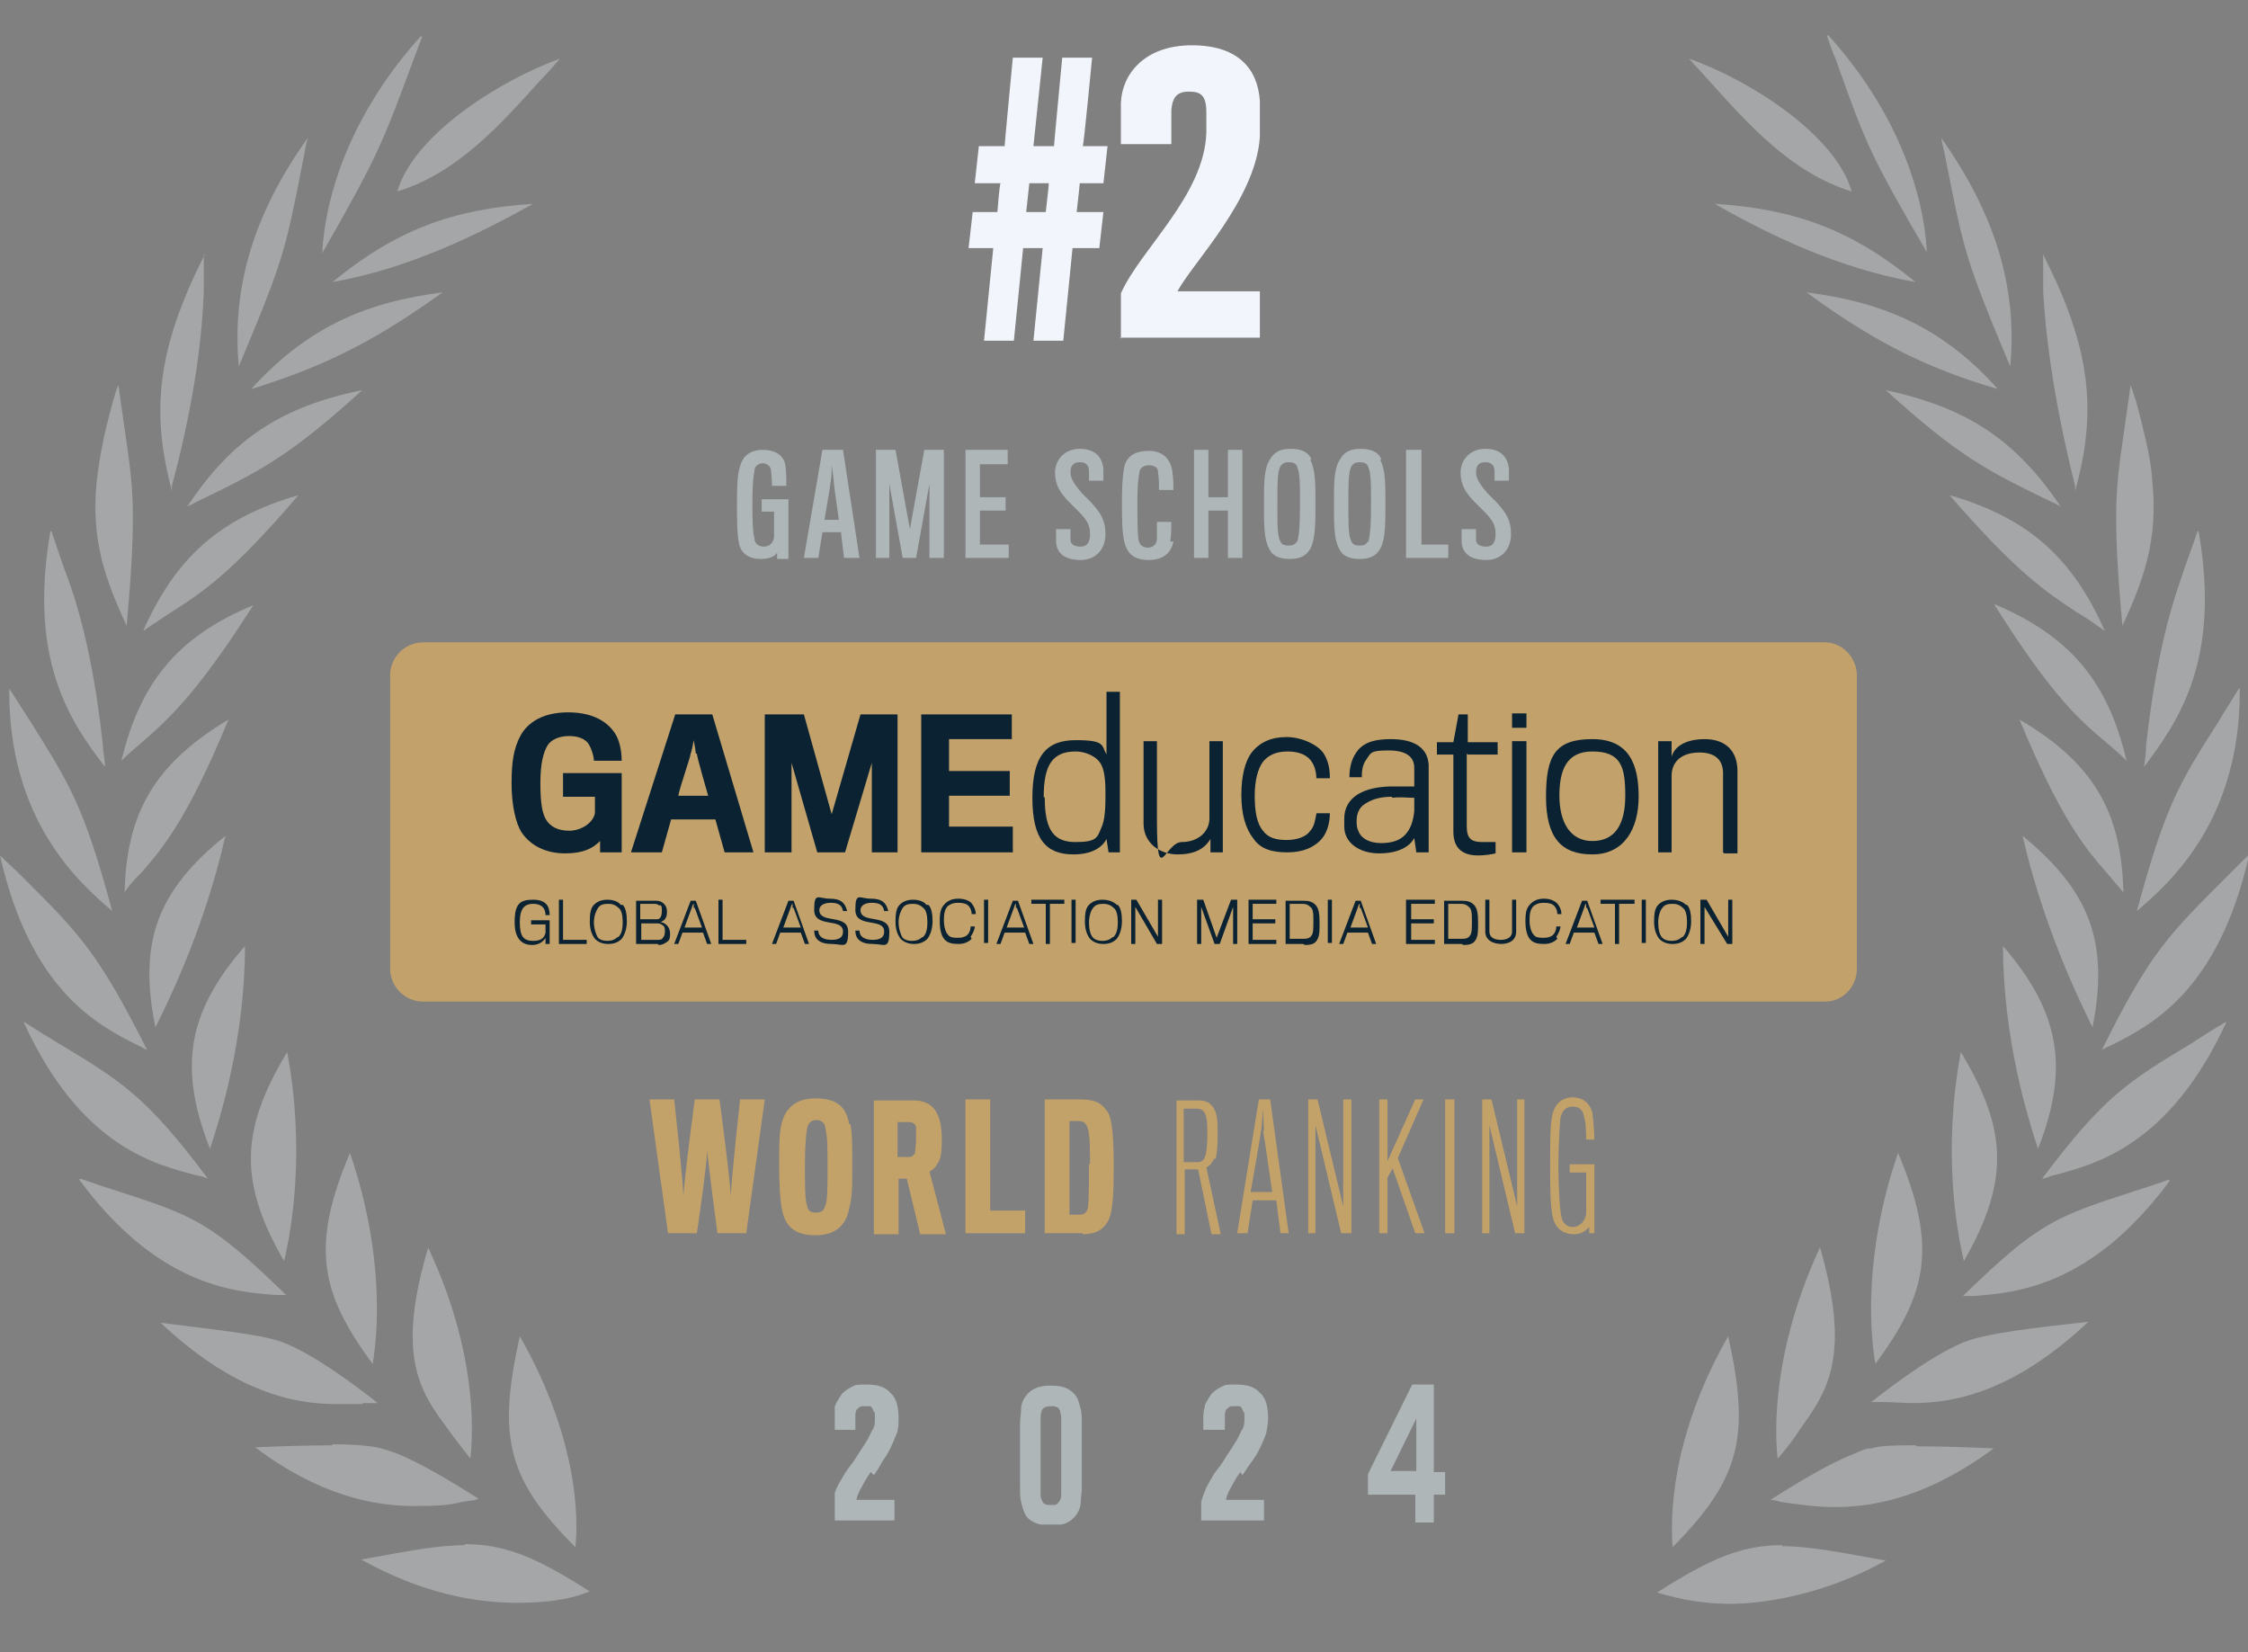 <?xml version="1.0" encoding="UTF-8"?>
<svg xmlns="http://www.w3.org/2000/svg" xmlns:xlink="http://www.w3.org/1999/xlink" id="Calque_1" data-name="Calque 1" viewBox="0 0 218.4 160.5">
  <rect x="0" y="0" width="218.4" height="160.5" fill="#808080" stroke="none"/>
  <defs>
    <style>      .cls-1 {        fill: #dadfe0;      }      .cls-1, .cls-2, .cls-3, .cls-4, .cls-5, .cls-6, .cls-7 {        stroke-width: 0px;      }      .cls-8 {        clip-path: url(#clippath);      }      .cls-2 {        fill: none;      }      .cls-3 {        fill: #0a2231;      }      .cls-4 {        fill: #c3a16a;      }      .cls-5 {        fill: #f2f6fc;      }      .cls-6 {        fill: #aeb6b8;      }      .cls-9 {        opacity: .4;      }      .cls-7 {        fill: #c3a26a;      }    </style>
    <clipPath id="clippath">
      <rect class="cls-2" x="81.1" y="134.5" width="59.2" height="13.6"></rect>
    </clipPath>
  </defs>
  <path class="cls-6" d="M75.5,54.2v-.5c-.3.4-.8.6-1.6.6-1.1,0-1.9-.5-2.1-1.5-.2-.9-.2-2.4-.2-3.8s0-2.8.3-3.7c.2-.8.8-1.6,2.2-1.6s2.1.7,2.2,1.5c.1.6.1,1.9.1,2h-1.4c0,0,0-.9-.1-1.5,0-.4-.4-.7-.8-.7s-.8.3-.8.7c-.2,1-.2,2.4-.2,3.3s0,2.7.2,3.3c0,.5.4.8.9.8s.9-.3,1-.9v-2.5h-1.2v-1.2h2.6v3.3c0,1.2,0,2.4,0,2.5h-1.1,0Z"></path>
  <path class="cls-6" d="M81,46.8c0-.3-.2-1.6-.2-1.6,0,0,0,1.3-.1,1.6,0,.2-.6,3.7-.6,3.7h1.4s-.5-3.4-.5-3.7M79.5,54.2h-1.4l1.8-10.5h2l1.6,10.5h-1.5l-.3-2.5h-1.8s-.4,2.5-.4,2.5Z"></path>
  <polygon class="cls-6" points="90.3 54.2 90.3 47 89 54.2 87.7 54.2 86.4 47 86.4 54.2 85.1 54.2 85.1 43.7 87 43.7 88.4 51.4 89.8 43.7 91.7 43.7 91.7 54.2 90.3 54.2"></polygon>
  <polygon class="cls-6" points="93.8 54.2 93.8 43.7 97.9 43.7 97.9 45.1 95.2 45.1 95.2 48.3 97.7 48.3 97.7 49.6 95.2 49.6 95.2 52.9 98 52.9 98 54.2 93.8 54.2"></polygon>
  <g>
    <path class="cls-6" d="M105,54.4c-1.5,0-2.3-.6-2.4-1.7,0,0,0-1,0-1.3h1.4c0,.2,0,1,0,1,0,.5.4.7,1,.7s.9-.4.9-1.2-.2-1.3-1.1-2.2c-.2-.2-.6-.6-.9-.9-.9-.9-1.4-1.7-1.4-2.9s.9-2.3,2.4-2.3,2.2.8,2.3,2c0,.4,0,.9,0,1.1h-1.4c0-.2,0-.9,0-.9,0-.6-.3-.9-.9-.9s-.9.3-.9,1,.6,1.4,1.1,2c.2.2.6.6.9.9.9,1,1.4,1.7,1.4,3.1s-.9,2.5-2.4,2.5"></path>
    <path class="cls-6" d="M114,52.6c-.2,1.1-1,1.8-2.4,1.8s-2-.6-2.3-1.5c-.3-.9-.3-2.7-.3-3.9s0-2.3.2-3.5c.2-1.2,1.1-1.7,2.4-1.7s2.1.7,2.3,2c.1.7.1,1.2.1,1.8h-1.4c0-.6,0-1.1-.1-1.8,0-.4-.4-.6-.9-.6s-.9.3-.9.7c-.2.9-.2,2.4-.2,3.2s0,2.6.1,3.3c.1.6.5.8.9.8s.9-.2.9-.9c0-.6,0-1.3,0-1.6h1.4c0,.4,0,1.2-.1,1.9"></path>
  </g>
  <polygon class="cls-6" points="119.3 54.2 119.3 49.6 117.4 49.6 117.4 54.2 116 54.2 116 43.7 117.4 43.7 117.4 48.3 119.3 48.3 119.3 43.7 120.7 43.7 120.7 54.2 119.3 54.2"></polygon>
  <g>
    <path class="cls-6" d="M126,52.7c.2-.5.3-1.6.3-3.7s0-3.1-.3-3.7c-.1-.3-.4-.4-.8-.4s-.6.1-.8.4c-.3.5-.3,1.7-.3,3.7s0,3.1.3,3.6c.1.3.4.4.8.4s.6-.1.8-.4M127.3,44.7c.5.9.5,2.3.5,4.2s0,3.5-.5,4.4c-.4.7-1,1-2,1s-1.7-.3-2-1c-.5-.9-.5-2.3-.5-4.4s0-3.4.6-4.3c.4-.7,1-1,2-1s1.7.3,2,1"></path>
    <path class="cls-6" d="M132.9,52.7c.2-.5.3-1.6.3-3.7s0-3.1-.3-3.7c-.1-.3-.4-.4-.8-.4s-.6.1-.8.4c-.3.5-.3,1.7-.3,3.7s0,3.1.3,3.6c.1.3.4.4.8.4s.6-.1.8-.4M134.1,44.7c.5.9.5,2.3.5,4.2s0,3.5-.5,4.4c-.4.7-1,1-2,1s-1.7-.3-2-1c-.5-.9-.5-2.3-.5-4.4s0-3.4.6-4.3c.4-.7,1-1,2-1s1.7.3,2,1"></path>
  </g>
  <polygon class="cls-6" points="136.6 54.2 136.6 43.7 138.1 43.7 138.1 52.9 140.7 52.9 140.7 54.2 136.6 54.2"></polygon>
  <g>
    <path class="cls-6" d="M144.4,54.4c-1.5,0-2.3-.6-2.4-1.7,0,0,0-1,0-1.3h1.4c0,.2,0,1,0,1,0,.5.4.7,1,.7s.9-.4.9-1.2-.2-1.3-1.1-2.2c-.2-.2-.6-.6-.9-.9-.9-.9-1.4-1.7-1.4-2.9s.9-2.3,2.4-2.3,2.2.8,2.3,2c0,.4,0,.9,0,1.1h-1.4c0-.2,0-.9,0-.9,0-.6-.3-.9-.9-.9s-.9.3-.9,1,.6,1.4,1.1,2c.2.2.6.6.9.9.9,1,1.4,1.7,1.4,3.1s-.9,2.5-2.4,2.5"></path>
    <path class="cls-5" d="M100,17.8l-.3,2.8h1.9s.3-2.6.3-2.8h-1.9ZM107.3,17.8h-2.4c0,.2-.3,2.8-.3,2.8h2.6l-.4,3.5h-2.6l-.9,9h-2.9l.9-9h-1.9l-.9,9h-2.9l.9-9h-2.4l.4-3.5h2.4s.2-2.6.3-2.8h-2.5l.4-3.6h2.5c0-.2.8-8.6.8-8.6h2.9l-.9,8.6h2c0-.2.8-8.6.8-8.6h2.9s-.8,8.4-.9,8.6h2.4l-.4,3.6h0Z"></path>
    <path class="cls-5" d="M108.9,32.9v-4.4c1.9-4.3,8.1-9.5,8.3-15.6,0-.5,0-1.7,0-2,0-1.7-.6-2-1.7-2s-1.6.5-1.7,1.8v3.3h-4.9c0-.6,0-3.5,0-4,.1-2.8,2.3-5.6,6.9-5.6s6.4,2.4,6.6,5.4c0,.5,0,2.9,0,3.5-.4,6.1-6.6,12.3-8,15h8v4.5h-13.6,0Z"></path>
    <path class="cls-7" d="M72.5,119.8h-2.8s-.9-6.8-1-8.1c0,1.4-1,8.1-1,8.1h-2.8l-1.8-13h2.4s.9,8.2.9,9.5c0-1.3,1.1-9.5,1.1-9.5h2.4s1.1,8.2,1.1,9.5c0-1.3.9-9.5.9-9.5h2.4s-1.8,13-1.8,13Z"></path>
    <path class="cls-7" d="M80.2,117.1c.2-.5.2-2,.2-3.8s0-2.8-.2-3.6c0-.6-.4-.9-.9-.9s-.8.3-.9.9c-.1.5-.2,1.8-.2,3.6s0,3.2.2,3.8c.1.5.3.7.9.7s.8-.3.9-.8M82.6,109.2c.2.8.2,1.8.2,4s0,3-.3,4.2c-.3,1.6-1.3,2.6-3.3,2.6s-2.9-.9-3.2-2.4c-.2-.8-.3-2.5-.3-4.3s0-3.2.2-4c.3-1.4,1.2-2.6,3.3-2.6s3,.8,3.3,2.5"></path>
    <path class="cls-7" d="M89,109.6c0-.4-.3-.6-.7-.6h-1.1v3.4s1.1,0,1.1,0c.3,0,.5-.2.6-.4,0-.2.1-.8.1-1.2s0-1,0-1.2M91.2,112.8c-.2.5-.6.9-.9,1l1.6,6.1h-2.5l-1.3-5.4h-.8v5.4h-2.4v-13h3.9c1,0,1.8.4,2.2,1.2.3.5.5,1.4.5,2.6s-.1,1.7-.3,2.2"></path>
  </g>
  <polygon class="cls-7" points="93.8 119.8 93.8 106.8 96.2 106.8 96.2 117.6 99.6 117.6 99.6 119.8 93.8 119.8"></polygon>
  <g>
    <path class="cls-7" d="M105.9,113.1c0-.7,0-3-.2-3.4-.1-.5-.4-.8-.9-.8h-.9v9.1h1c.4,0,.7-.2.8-.7.1-.5.1-3.6.1-4.2M105.2,119.8h-3.7v-13h3.4c1.4,0,2.1.3,2.7,1.2.5.7.6,3,.6,5.1s0,4.7-.6,5.6c-.4.7-1.1,1.2-2.4,1.2"></path>
    <path class="cls-7" d="M117.2,108.6c-.1-.6-.4-.9-.9-.9h-1.3v5.2s1.3,0,1.4,0c.4,0,.6-.3.7-.6.1-.3.2-1.2.2-1.8s0-1.7-.1-1.9M118,112.5c-.2.4-.5.8-.8.9l1.4,6.5h-.9l-1.3-6.3h-1.3v6.3h-.8v-13h2.2c1,0,1.5.6,1.7,1.5.1.5.1,1,.1,2s-.1,1.8-.2,2.2"></path>
    <path class="cls-7" d="M122.8,109.9c0-.4-.1-2.2-.1-2.2,0,0-.1,1.8-.2,2.2,0,.3-1,5.9-1,5.9h2.1s-.8-5.6-.9-6M121,119.8h-.8l2.1-13h1.1l1.8,13h-.8l-.4-3.2h-2.3l-.5,3.2h0Z"></path>
  </g>
  <polygon class="cls-7" points="130.3 119.8 127.8 109.3 127.8 119.8 127.1 119.8 127.1 106.8 128 106.8 130.5 117.2 130.5 106.8 131.3 106.8 131.3 119.8 130.3 119.8"></polygon>
  <polygon class="cls-7" points="137.5 119.8 135.3 113.5 134.8 114.4 134.8 119.8 134 119.8 134 106.8 134.8 106.8 134.8 112.8 137.5 106.8 138.3 106.8 135.8 112.5 138.4 119.8 137.5 119.8"></polygon>
  <rect class="cls-7" x="140.4" y="106.8" width=".9" height="13"></rect>
  <polygon class="cls-7" points="147.2 119.8 144.7 109.3 144.7 119.8 144 119.8 144 106.8 144.9 106.8 147.4 117.2 147.4 106.8 148.1 106.8 148.1 119.8 147.2 119.8"></polygon>
  <g>
    <path class="cls-7" d="M154.4,119.8v-.6c-.3.3-.7.7-1.5.7s-1.7-.4-2-1.5c-.3-1.1-.3-3.2-.3-5.2s0-4,.2-4.8c.2-1.1.9-1.8,2-1.8s1.7.7,1.9,1.5c.1.7.2,2,.2,2.6h-.8c0-.4,0-1.6-.2-2.2-.1-.7-.5-1-1.1-1s-1,.3-1.2,1.1c-.1.8-.2,3.4-.2,4.7s.1,4.2.3,4.9c.1.6.5,1,1.1,1s1.2-.5,1.3-1.3c0-.4,0-3.9,0-4h-1.6v-.8h2.4v6.7h-.6Z"></path>
    <g class="cls-9">
      <g>
        <path class="cls-1" d="M164.1,5.7c.6.7,1.3,1.4,1.9,2.1,3.8,4.2,8,9,13.9,10.8-1.6-5.6-10.1-10.9-15.8-12.9"></path>
        <path class="cls-1" d="M167.9,129.8c-5.7,10-5.6,17.8-5.4,20.5,6.5-6.6,7.6-10.6,5.4-20.5"></path>
        <path class="cls-1" d="M176.8,121.2c-4.6,10-4.4,17.7-4.1,20.5.7-.8,1.6-1.9,2.2-2.9,2.6-3.6,5-7,1.9-17.7"></path>
        <path class="cls-1" d="M184.4,112c-3.4,9.9-2.7,17.7-2.2,20.5,5-6.8,6.1-11.3,2.2-20.5"></path>
        <path class="cls-1" d="M190.5,102.2c-1.8,9.6-.4,17.4.3,20.3,4.4-7.7,4.3-12.7-.3-20.3"></path>
        <path class="cls-1" d="M194.6,91.9c0,8.9,2.4,16.7,3.4,19.7,3.1-7.9,2.1-13.3-3.4-19.7"></path>
        <path class="cls-1" d="M196.5,81.2c2,8.7,5.4,15.8,6.8,18.6,1.6-8.2-.2-13.2-6.8-18.6"></path>
        <path class="cls-1" d="M196.2,69.9c4.1,9.9,6.5,12.6,8.4,14.8.6.7,1.1,1.3,1.7,2-.2-7-2.2-12.2-10.1-16.8"></path>
        <path class="cls-1" d="M193.8,58.8c5.6,8.9,8.3,11.2,10.8,13.3.7.6,1.3,1.1,2,1.8-1.8-7.7-5.5-12.1-12.8-15.2"></path>
        <path class="cls-1" d="M189.4,48.1c6.7,7.7,9.4,9.4,12.4,11.4.9.5,1.7,1.1,2.7,1.8-3.2-7.2-7.5-11-15.1-13.2"></path>
        <path class="cls-1" d="M183.2,37.9c7.2,6.5,9.8,7.8,16.2,10.9.3.1.6.3.8.4-4.4-6.5-9.1-9.6-17-11.3"></path>
        <path class="cls-1" d="M175.5,28.4c7.1,5.2,12.2,7.5,18.6,9.4-5.6-6.3-11.6-8.5-18.6-9.4"></path>
        <path class="cls-1" d="M166.6,19.8c5.4,3.1,12.1,6.3,19.5,7.6-6.1-5-11.6-7.1-19.5-7.6"></path>
        <path class="cls-1" d="M173.2,150.1c-3.9,0-6.9,1.2-12.2,4.6,1.3.4,3.8,1.1,7.1,1.1s9.2-.9,15.1-4.2c-4.4-.8-7.4-1.4-10.1-1.4"></path>
        <path class="cls-1" d="M186.1,140.4c-1.8,0-3.3,0-4.3.3-.5,0-1,.2-1.6.5-2.2.8-5.7,2.9-8.2,4.5.3,0,.7.1,1,.2,1.4.2,3.2.5,5.3.5,4,0,9.2-1.1,15.4-5.7-2.2-.1-5-.2-7.5-.2"></path>
        <path class="cls-1" d="M202.9,128.4h0c-5.5.6-9.5,1.1-11.6,1.8-2.7.9-7,4-9.5,6,.4,0,.8,0,1.3,0,.8,0,1.7.1,2.7.1,4.1,0,9.9-1.1,17.2-8"></path>
        <path class="cls-1" d="M210.7,114.6c-1.2.4-2.3.8-3.3,1.1-7.7,2.5-9.3,3-16.7,10.2.3,0,.6,0,1,0,4.1-.3,11.5-.9,19.1-11.2"></path>
        <path class="cls-1" d="M216.2,99.3c-1.2.7-2.3,1.4-3.2,2-6.3,3.8-8.6,5.2-14.6,13.2.3,0,.6-.2,1-.3,4.3-1.1,11.4-3,16.9-14.9"></path>
        <path class="cls-1" d="M218.4,83.1c-.7.7-1.4,1.4-2,2-5.7,5.7-7.5,7.4-12.2,16.9.2-.1.5-.3.8-.4,4-2,10.5-5.3,13.5-18.5"></path>
        <path class="cls-1" d="M217.5,66.9c-.7,1.2-1.4,2.2-1.9,3.1-3.9,6.1-5.2,8.2-8,18.5,3.3-2.8,10.1-8.9,10-21.6"></path>
        <path class="cls-1" d="M213.5,51.6c-.6,1.8-1.2,3.3-1.6,4.6-1.6,4.5-2.7,9.9-3.4,16.2,0,.7-.1,1.4-.2,2.1,3.3-4.4,7.5-10.3,5.3-22.9"></path>
        <path class="cls-1" d="M207,37.4l-.8,5.6c-.6,4.2-1,7,0,17.8,2-4.4,3.5-8.2,2.9-14.1-.1-1.7-.5-3.5-1-5.5-.2-.8-.4-1.6-.6-2.3-.2-.5-.3-1-.5-1.5"></path>
        <path class="cls-1" d="M198.5,24.7v3.6c.3,5.4,1.3,11.7,3.1,18.9v.5c2-7.1,1.5-12.6-1.5-19.6-.6-1.4-1.2-2.5-1.6-3.4"></path>
        <path class="cls-1" d="M188.6,13.4c.1.7.3,1.3.4,1.9,1.8,9.1,1.9,9.8,6.3,20.3.7-7.6-1.4-14.7-6.7-22.2"></path>
        <path class="cls-1" d="M177.5,3.5c.3.9.6,1.7.9,2.4,2.8,7.9,3.3,9.2,8.8,18.6-.3-5.8-2.9-13.7-9.6-21.1"></path>
        <path class="cls-1" d="M54.4,5.7c-5.6,2-14.2,7.3-15.8,12.9,5.9-1.8,10.1-6.6,13.9-10.8.7-.7,1.3-1.4,1.9-2.1"></path>
        <path class="cls-1" d="M50.5,129.8c-2.2,9.9-1.2,13.9,5.4,20.5.3-2.7.3-10.5-5.4-20.5"></path>
        <path class="cls-1" d="M41.6,121.2c-3.2,10.7-.7,14.1,1.9,17.6.7,1,1.6,2.1,2.2,2.9.3-2.8.6-10.5-4.1-20.5"></path>
        <path class="cls-1" d="M34,112c-3.9,9.2-2.8,13.7,2.2,20.5.5-2.8,1.2-10.6-2.2-20.5"></path>
        <path class="cls-1" d="M27.9,102.2c-4.6,7.6-4.7,12.7-.3,20.3.7-2.9,2.1-10.7.3-20.3"></path>
        <path class="cls-1" d="M23.8,91.9c-5.6,6.4-6.5,11.8-3.4,19.7,1-3,3.4-10.7,3.4-19.7"></path>
        <path class="cls-1" d="M21.9,81.2c-6.6,5.3-8.5,10.3-6.8,18.6,1.4-2.8,4.8-9.8,6.8-18.6"></path>
        <path class="cls-1" d="M22.2,69.9c-7.9,4.7-9.9,9.9-10.1,16.8.5-.8,1.1-1.4,1.7-2,1.9-2.2,4.3-4.9,8.4-14.8"></path>
        <path class="cls-1" d="M24.6,58.8c-7.3,3-11,7.5-12.8,15.1.7-.7,1.3-1.2,2-1.8,2.4-2.1,5.2-4.5,10.8-13.3"></path>
        <path class="cls-1" d="M29,48.1c-7.6,2.2-11.9,6-15.1,13.2,1-.7,1.8-1.2,2.7-1.8,3.1-2,5.8-3.7,12.4-11.4"></path>
        <path class="cls-1" d="M35.2,37.9c-7.9,1.6-12.7,4.8-17,11.3.3-.1.6-.3.8-.4,6.4-3.1,9-4.4,16.2-10.9"></path>
        <path class="cls-1" d="M43,28.4c-7,.9-12.9,3.1-18.6,9.4,6.4-2,11.4-4.2,18.6-9.4"></path>
        <path class="cls-1" d="M51.8,19.8c-7.9.5-13.4,2.6-19.5,7.6,7.4-1.3,14.1-4.6,19.5-7.6"></path>
        <path class="cls-1" d="M45.2,150.1c-2.7,0-5.7.6-10.1,1.4,5.9,3.3,11.1,4.2,15.1,4.2s5.8-.6,7.1-1.1c-5.3-3.4-8.3-4.6-12.2-4.6"></path>
        <path class="cls-1" d="M32.3,140.4c-2.5,0-5.3.1-7.5.2,6.1,4.6,11.4,5.7,15.4,5.7s3.9-.3,5.3-.5c.4,0,.7-.1,1-.2-2.5-1.6-6-3.7-8.2-4.5-.6-.2-1.2-.4-1.7-.5-1-.2-2.6-.3-4.3-.3"></path>
        <path class="cls-1" d="M15.5,128.4c7.3,6.9,13.1,8,17.2,8s1.9,0,2.7-.1c.4,0,.9,0,1.3,0-2.5-2-6.8-5.1-9.5-6-2.1-.7-6.1-1.1-11.6-1.8h0Z"></path>
        <path class="cls-1" d="M7.7,114.6c7.6,10.3,15,10.9,19.1,11.2.3,0,.7,0,1,0-7.4-7.2-9-7.7-16.7-10.2-1-.3-2.1-.7-3.3-1.1"></path>
        <path class="cls-1" d="M2.3,99.3c5.5,12,12.6,13.8,16.9,14.9.3,0,.7.2,1,.3-6-8-8.3-9.4-14.6-13.2-1-.6-2-1.2-3.2-2"></path>
        <path class="cls-1" d="M0,83.1c3,13.2,9.5,16.5,13.5,18.5.3.1.5.3.8.4-4.8-9.5-6.5-11.2-12.2-16.9C1.4,84.4.7,83.8,0,83.1"></path>
        <path class="cls-1" d="M.9,66.9c-.1,12.7,6.7,18.8,10,21.6-2.8-10.4-4.2-12.4-8-18.5-.6-.9-1.2-1.9-2-3.1"></path>
        <path class="cls-1" d="M4.9,51.6c-2.2,12.6,2,18.6,5.3,22.9,0-.8-.2-1.4-.2-2.1-.7-6.4-1.8-11.8-3.4-16.2-.5-1.3-1-2.8-1.6-4.6"></path>
        <path class="cls-1" d="M11.5,37.4c-.2.4-.3.9-.5,1.5-.2.7-.4,1.5-.6,2.3-.5,2-.8,3.8-1,5.5-.6,5.9.9,9.7,2.9,14.1,1-10.8.6-13.6,0-17.8,0,0-.8-5.6-.8-5.6Z"></path>
        <path class="cls-1" d="M19.9,24.7c-.4.8-1,2-1.6,3.4-3,7-3.5,12.5-1.6,19.6v-.5c1.9-7.1,2.9-13.4,3.1-18.9v-3.6c.1,0,.1,0,.1,0Z"></path>
        <path class="cls-1" d="M29.9,13.4c-5.3,7.4-7.4,14.6-6.7,22.2,4.4-10.5,4.5-11.1,6.3-20.3.1-.6.2-1.2.4-1.9"></path>
        <path class="cls-1" d="M40.9,3.5c-6.7,7.4-9.3,15.3-9.6,21.1,5.4-9.4,5.9-10.8,8.8-18.6.3-.8.6-1.6.9-2.4"></path>
      </g>
    </g>
    <path class="cls-4" d="M41.1,97.3h136.2c1.7,0,3.1-1.4,3.1-3.2v-28.5c0-1.7-1.4-3.2-3.1-3.2H41.1c-1.7,0-3.2,1.4-3.2,3.2v28.5c0,1.7,1.4,3.2,3.2,3.2"></path>
    <path class="cls-3" d="M101.5,77.5c0,3.3,1,4.3,3,4.3s2.1-.4,2.5-1.4c.3-.6.4-1.7.4-2.9s0-2.4-.4-3.2c-.4-.8-1.5-1.3-2.5-1.3-2.3,0-3.1,1.4-3.1,4.4M107.5,73.3v-6.1h1.3v15.6h-1.1l-.2-1.3c-.4.8-1.4,1.5-3.2,1.5-2.7,0-4-1.5-4-5.5s1.3-5.6,4.2-5.6,2.5.5,3,1.4"></path>
    <path class="cls-3" d="M117.6,82.8v-1.3c-.6,1-1.6,1.5-3.2,1.5s-3.3-1-3.3-3c0-7.9,0-8,0-8h1.3s0,.8,0,7.6.8,2.2,2.4,2.2,2.7-1,2.7-2.3v-7.5h1.3v10.8h-1.2Z"></path>
    <path class="cls-3" d="M127.9,75.8c0-.6-.1-1.2-.4-1.7-.4-.7-1.2-1.1-2.4-1.1s-1.9.4-2.4,1c-.5.7-.8,1.8-.8,3.3s.2,2.7.8,3.4c.5.7,1.3.9,2.3.9s1.9-.3,2.3-.9c.4-.4.5-1.2.6-1.7h1.3c0,.8-.2,1.8-.8,2.5-.7.8-1.8,1.3-3.3,1.3s-2.6-.3-3.3-1.3c-.8-1-1.2-2.4-1.2-4.3s.4-3.3,1-4.1c.8-1,1.9-1.5,3.4-1.5s3.1.8,3.6,1.6c.5.8.6,1.6.6,2.4h-1.3Z"></path>
    <path class="cls-3" d="M135.2,77.4c-1.2,0-2,.3-2.6.7-.5.3-.8.9-.8,1.6,0,.4,0,.7.2,1.1.3.7,1.1,1.1,2.2,1.1s1.9-.3,2.4-.9c.5-.6.7-1.3.8-2.2,0-.2,0-1.1,0-1.3-.7,0-1.4-.1-2.1,0M137.6,82.8l-.2-1.4c-.4.8-1.5,1.5-3.4,1.5s-3.4-1-3.4-2.6v-.8c0-1.6,1.2-3,4.4-3.1.8,0,1.7,0,2.4,0,0-.3,0-1.4,0-1.8,0-1.1-.8-1.7-2.5-1.7s-1.7.2-2.1.8c-.4.5-.5,1.1-.5,1.8h-1.2c0-.9.2-1.7.6-2.3.6-1,1.7-1.4,3.4-1.4,2.4,0,3.6.9,3.7,2.5,0,.7,0,2.6,0,3.4,0,.8,0,2.5,0,3.2s0,1.9,0,1.9h-1,0Z"></path>
    <path class="cls-3" d="M142.5,73.2v7.1c0,1.2.5,1.5,1.5,1.5s1,0,1.3,0v1.1c-.4.1-1.1.2-1.7.2-1.4,0-2.4-.6-2.4-2.3v-7.5h-1.6v-1.2h1.6l.5-2.7h.9v2.7h2.9v1.2h-2.9Z"></path>
  </g>
  <rect class="cls-3" x="146.9" y="69.3" width="1.4" height="1.4"></rect>
  <g>
    <path class="cls-3" d="M154.7,73c-2.5,0-3.2,1.8-3.2,4.3s1,4.4,3.2,4.4,3.2-1.6,3.2-4.4-.4-4.3-3.2-4.3M154.7,83c-3,0-4.5-1.6-4.5-5.6s.9-5.6,4.5-5.6,4.5,2.5,4.5,5.6-1.4,5.6-4.5,5.6"></path>
    <path class="cls-3" d="M167.4,82.8v-7.7c0-1.3-.8-2-2.3-2s-2.7.7-2.7,2.3v7.4h-1.3v-10.8h1.3v1.5c.4-1.3,1.9-1.7,3.2-1.7,2.1,0,3.2,1.2,3.2,3.1v8h-1.3,0Z"></path>
  </g>
  <rect class="cls-3" x="146.9" y="72" width="1.4" height="10.8"></rect>
  <g>
    <path class="cls-3" d="M58.3,82.8v-1.1c-.7.7-1.6,1.2-3.4,1.2s-3.3-.7-4.2-2c-.6-.9-1-2.7-1-4.8s.2-3.4.9-4.7c.7-1.2,2.1-2.2,4.6-2.2s4,1,4.7,2.3c.4.8.5,1.8.5,2.4h-2.7c0-.4-.2-1.1-.5-1.6-.3-.5-1-.8-1.9-.8s-1.7.3-2.1.9c-.4.7-.7,1.7-.7,3.7s.2,3,.6,3.6c.4.6,1.1,1,2.2,1s2.3-.7,2.5-1.7v-1.6h-3.1v-2.3h5.7v4.2c0,1.6,0,3.4,0,3.5h-2.2Z"></path>
    <path class="cls-3" d="M67.6,73.2c0-.2-.2-1.3-.2-1.3,0,0-.2,1.1-.3,1.3,0,.3-1.1,3.4-1.2,4.1h2.9c-.2-.7-1.1-3.8-1.1-4.1M64.1,82.8h-2.8l4.3-13.4h3.6l4,13.4h-2.8l-.9-3.2h-4.3l-.9,3.2h0Z"></path>
  </g>
  <polygon class="cls-3" points="84.7 82.8 84.7 74.1 82.1 82.8 79.4 82.8 76.9 74.1 76.9 82.8 74.3 82.8 74.3 69.4 78.1 69.4 80.8 79.1 83.6 69.4 87.2 69.4 87.2 82.8 84.7 82.8"></polygon>
  <polygon class="cls-3" points="89.5 82.8 89.5 69.4 98.3 69.4 98.3 71.8 92.2 71.8 92.2 74.9 98.1 74.9 98.1 77.3 92.2 77.3 92.2 80.3 98.4 80.3 98.4 82.8 89.5 82.8"></polygon>
  <path class="cls-3" d="M53,91.7v-.6c-.1.2-.5.7-1.3.7s-1.7-.4-1.7-2.2.5-2.2,1.8-2.2,1.6.7,1.6,1.5h-.4c0-.7-.4-1.1-1.2-1.1s-1.3.4-1.3,1.8.4,1.8,1.3,1.8,1.1-.4,1.2-.8c0,0,0-.7,0-.8h-1.4v-.4h1.8v2.3h-.4Z"></path>
  <polygon class="cls-3" points="54.3 91.7 54.3 87.4 54.7 87.4 54.7 91.3 57 91.3 57 91.7 54.3 91.7"></polygon>
  <g>
    <path class="cls-3" d="M60.1,91c.3-.3.4-.8.4-1.4s-.1-1.2-.4-1.4c-.2-.2-.5-.4-1-.4s-.8.1-1,.4-.4.8-.4,1.4.2,1.2.4,1.5c.2.2.5.3.9.3s.7-.1.9-.3M60.5,87.9c.3.3.4.9.4,1.6s-.2,1.3-.5,1.7c-.3.3-.7.5-1.3.5s-1-.2-1.3-.5c-.3-.4-.5-.9-.5-1.7s.1-1.3.4-1.6c.3-.3.7-.5,1.3-.5s1.1.2,1.3.5"></path>
    <path class="cls-3" d="M64.6,90.5c0-.2,0-.5-.2-.6-.1-.1-.3-.2-.5-.2h-1.6v1.6h1.6c.2,0,.4,0,.5-.2.1-.1.2-.3.2-.6M64.1,88c-.1-.1-.3-.2-.5-.2h-1.4v1.5h1.6c.1,0,.2,0,.3-.1.1-.1.2-.3.2-.7s0-.5-.2-.6M63.9,91.7h-2.1v-4.2h1.9c.4,0,.6.1.8.3.2.2.3.4.3.8s-.1.6-.3.8c0,0-.2.1-.3.2.2,0,.4.1.6.3s.3.5.3.8,0,.6-.3.8-.5.3-.8.3"></path>
  </g>
  <path class="cls-3" d="M67.4,88.2v-.4c-.1,0-.2.4-.2.4l-.7,1.9h1.7l-.7-1.9h0ZM65.9,91.7h-.4l1.6-4.2h.5l1.5,4.2h-.4l-.4-1.1h-2l-.4,1.1h0Z"></path>
  <polygon class="cls-3" points="69.8 91.7 69.8 87.4 70.2 87.4 70.2 91.3 72.5 91.3 72.5 91.7 69.8 91.7"></polygon>
  <path class="cls-3" d="M77,88.2v-.4c-.1,0-.2.4-.2.4l-.7,1.9h1.7l-.7-1.9h0ZM75.4,91.7h-.4l1.6-4.2h.5l1.5,4.2h-.4l-.4-1.1h-2l-.4,1.1h0Z"></path>
  <g>
    <path class="cls-3" d="M80.8,91.7c-1.2,0-1.7-.5-1.7-1.3h.4c0,.6.5.9,1.3.9s1.1-.3,1.1-.8c0-1.4-2.8-.3-2.8-2.1s.4-1.1,1.5-1.1,1.5.4,1.7,1.2h-.4c-.1-.6-.5-.8-1.2-.8s-1.1.3-1.1.7c0,1.4,2.8.3,2.8,2.1s-.5,1.2-1.6,1.2"></path>
    <path class="cls-3" d="M84.8,91.7c-1.2,0-1.7-.5-1.7-1.3h.4c0,.6.5.9,1.3.9s1.1-.3,1.1-.8c0-1.4-2.8-.3-2.8-2.1s.4-1.1,1.5-1.1,1.5.4,1.7,1.2h-.4c-.1-.6-.5-.8-1.2-.8s-1.1.3-1.1.7c0,1.4,2.8.3,2.8,2.1s-.5,1.2-1.6,1.2"></path>
    <path class="cls-3" d="M89.7,91c.3-.3.4-.8.4-1.4s-.1-1.2-.4-1.4c-.2-.2-.5-.4-1-.4s-.8.1-1,.4-.4.8-.4,1.4.2,1.2.4,1.5c.2.2.5.3.9.3s.7-.1.9-.3M90.2,87.9c.3.3.4.9.4,1.6s-.2,1.3-.5,1.7c-.3.3-.7.5-1.3.5s-1-.2-1.3-.5c-.3-.4-.5-.9-.5-1.7s.1-1.3.4-1.6c.3-.3.7-.5,1.3-.5s1.1.2,1.3.5"></path>
    <path class="cls-3" d="M94.4,91.2c-.3.3-.7.5-1.3.5s-1-.1-1.3-.4-.5-.9-.5-1.8.1-1.3.5-1.7c.3-.3.7-.5,1.3-.5s1.2.2,1.4.6c.2.3.3.6.3.9h-.4c0-.3-.1-.6-.3-.8-.2-.2-.5-.3-1-.3s-.7.1-1,.3c-.3.3-.4.7-.4,1.4s.2,1.2.4,1.4c.2.3.6.3,1,.3s.7-.1.9-.3c.2-.2.3-.5.3-.8h.4c0,.3-.2.7-.4,1"></path>
  </g>
  <rect class="cls-3" x="95.6" y="87.4" width=".4" height="4.2"></rect>
  <path class="cls-3" d="M98.7,88.2v-.4c-.1,0-.2.4-.2.4l-.7,1.9h1.7l-.7-1.9h0ZM97.2,91.7h-.4l1.6-4.2h.5l1.5,4.2h-.4l-.4-1.1h-2l-.4,1.1h0Z"></path>
  <polygon class="cls-3" points="102 87.8 102 91.7 101.6 91.7 101.6 87.8 100.2 87.8 100.2 87.4 103.4 87.4 103.4 87.8 102 87.8"></polygon>
  <rect class="cls-3" x="104.1" y="87.4" width=".4" height="4.2"></rect>
  <path class="cls-3" d="M108.2,91c.3-.3.4-.8.4-1.4s-.1-1.2-.4-1.4c-.2-.2-.5-.4-1-.4s-.8.1-1,.4c-.2.2-.4.8-.4,1.4s.1,1.2.4,1.5c.2.2.5.3.9.3s.7-.1.9-.3M108.6,87.9c.3.3.4.9.4,1.6s-.2,1.3-.5,1.7c-.3.3-.7.5-1.3.5s-1-.2-1.3-.5c-.3-.4-.5-.9-.5-1.7s.1-1.3.4-1.6c.3-.3.7-.5,1.3-.5s1.1.2,1.4.5"></path>
  <polygon class="cls-3" points="112.4 91.7 110.3 88.1 110.3 91.7 109.9 91.7 109.9 87.4 110.4 87.4 112.5 91 112.5 87.4 112.9 87.4 112.9 91.7 112.4 91.7"></polygon>
  <polygon class="cls-3" points="119.8 91.7 119.8 88.1 118.5 91.7 118 91.7 116.7 88.1 116.7 91.7 116.3 91.7 116.3 87.4 116.9 87.4 118.2 91.1 119.6 87.4 120.2 87.4 120.2 91.7 119.8 91.7"></polygon>
  <polygon class="cls-3" points="121.3 91.7 121.3 87.4 124 87.4 124 87.8 121.7 87.8 121.7 89.3 123.9 89.3 123.9 89.7 121.7 89.7 121.7 91.3 124 91.3 124 91.7 121.3 91.7"></polygon>
  <path class="cls-3" d="M127.6,89.5c0-.7,0-1.2-.3-1.4-.2-.2-.4-.3-.8-.3h-1.2v3.4h1.2c.4,0,.7,0,.9-.3.2-.2.2-.7.2-1.5M126.6,91.7h-1.7v-4.2h1.7c.6,0,.9.1,1.2.4.3.3.4.8.4,1.7s0,1.4-.3,1.8c-.2.3-.6.4-1.1.4"></path>
  <rect class="cls-3" x="129" y="87.4" width=".4" height="4.2"></rect>
  <path class="cls-3" d="M132.1,88.2v-.4c-.1,0-.2.4-.2.4l-.7,1.9h1.7l-.7-1.9h0ZM130.5,91.7h-.4l1.6-4.2h.5l1.5,4.2h-.4l-.4-1.1h-2l-.4,1.1h0Z"></path>
  <polygon class="cls-3" points="136.6 91.7 136.6 87.4 139.4 87.4 139.4 87.8 137.1 87.8 137.1 89.3 139.3 89.3 139.3 89.7 137.1 89.7 137.1 91.3 139.4 91.3 139.4 91.7 136.6 91.7"></polygon>
  <g>
    <path class="cls-3" d="M143,89.5c0-.7,0-1.2-.3-1.4-.2-.2-.4-.3-.8-.3h-1.2v3.4h1.2c.4,0,.7,0,.9-.3.2-.2.2-.7.2-1.5M142,91.7h-1.7v-4.2h1.7c.6,0,.9.1,1.2.4.3.3.4.8.4,1.7s0,1.4-.3,1.8c-.2.3-.6.4-1.1.4"></path>
    <path class="cls-3" d="M145.9,91.7c-.9,0-1.6-.4-1.6-1.2v-3.1h.4v3.1c0,.5.4.8,1.1.8s1.1-.3,1.1-.8v-3.1h.4v3.1c0,.8-.6,1.2-1.5,1.2"></path>
    <path class="cls-3" d="M151.3,91.2c-.3.3-.7.5-1.3.5s-1-.1-1.3-.4c-.3-.3-.5-.9-.5-1.8s.1-1.3.5-1.7c.3-.3.7-.5,1.3-.5s1.1.2,1.4.6c.2.3.3.6.3.9h-.4c0-.3-.1-.6-.3-.8-.2-.2-.5-.3-1-.3s-.7.1-1,.3c-.3.3-.4.7-.4,1.4s.2,1.2.4,1.4c.2.3.6.3,1,.3s.7-.1.9-.3c.2-.2.3-.5.3-.8h.4c0,.3-.2.7-.4,1"></path>
  </g>
  <path class="cls-3" d="M154.1,88.2v-.4c-.1,0-.2.4-.2.4l-.7,1.9h1.7l-.7-1.9h0ZM152.5,91.7h-.4l1.6-4.2h.5l1.5,4.2h-.4l-.4-1.1h-2l-.4,1.1h0Z"></path>
  <polygon class="cls-3" points="157.3 87.8 157.3 91.7 156.9 91.7 156.9 87.8 155.5 87.8 155.5 87.4 158.8 87.4 158.8 87.8 157.3 87.8"></polygon>
  <rect class="cls-3" x="159.5" y="87.4" width=".4" height="4.2"></rect>
  <path class="cls-3" d="M163.5,91c.3-.3.4-.8.4-1.4s-.1-1.2-.4-1.4c-.2-.2-.5-.4-1-.4s-.8.1-1,.4c-.2.2-.4.8-.4,1.4s.1,1.2.4,1.5c.2.2.5.3.9.3s.7-.1.9-.3M163.9,87.9c.3.3.4.9.4,1.6s-.2,1.3-.5,1.7c-.3.3-.7.5-1.3.5s-1-.2-1.3-.5c-.3-.4-.5-.9-.5-1.7s.1-1.3.4-1.6c.3-.3.7-.5,1.3-.5s1.1.2,1.4.5"></path>
  <polygon class="cls-3" points="167.8 91.7 165.6 88.1 165.6 91.7 165.2 91.7 165.2 87.4 165.8 87.4 167.9 91 167.9 87.4 168.3 87.4 168.3 91.7 167.8 91.7"></polygon>
  <g class="cls-8">
    <g>
      <path class="cls-6" d="M103.1,144.5c0,.2,0,.4,0,.6s0,.4-.1.6-.2.3-.3.4-.3.1-.6.1-.4,0-.6-.1-.2-.2-.3-.4-.1-.3-.1-.6c0-.2,0-.4,0-.6v-6.2c0-.2,0-.4,0-.6,0-.2,0-.4.1-.6,0-.2.2-.3.3-.4.1,0,.3-.1.6-.1s.4,0,.6.1.2.2.3.4c0,.2.1.3.1.6s0,.4,0,.6v6.2h0ZM104.6,135.7c-.2-.3-.5-.6-.9-.8-.4-.2-.9-.3-1.6-.3s-1.2.1-1.6.3c-.4.2-.7.5-.9.8s-.4.7-.4,1.2-.1.9-.1,1.4v6.2c0,.5,0,1,.1,1.4s.2.8.4,1.2.5.6.9.8c.4.2.9.3,1.6.3s1.2-.1,1.6-.3c.4-.2.7-.5.9-.8.2-.3.4-.7.4-1.2,0-.4.1-.9.1-1.4v-6.2c0-.5,0-1-.1-1.4s-.2-.8-.4-1.2"></path>
      <path class="cls-6" d="M84.9,143.3c.3-.4.6-.9.8-1.3.3-.4.6-.9.8-1.3.2-.4.4-.9.6-1.4s.2-1,.2-1.5c0-1.1-.2-2-.8-2.5-.5-.6-1.3-.8-2.3-.8s-1,0-1.4.2c-.4.2-.7.4-1,.7-.2.3-.4.6-.6,1s-.2.8-.2,1.3v1.2h2.1v-.9c0-.2,0-.4,0-.5s0-.3.1-.5c0-.1.2-.2.3-.3s.3-.1.5-.1.3,0,.5,0c.1,0,.2.1.3.3,0,.1.1.2.2.4,0,.2,0,.3,0,.5,0,.4,0,.8-.3,1.2-.2.4-.4.9-.7,1.3-.3.5-.6.9-.9,1.4-.3.5-.7.9-1,1.4-.3.5-.6,1-.8,1.4-.2.5-.4,1-.5,1.4v1.8h6.1v-2h-3.7c.1-.5.3-.9.6-1.4.2-.4.5-.9.8-1.3"></path>
      <path class="cls-6" d="M120.7,143.3c.3-.4.6-.9.9-1.3.3-.4.6-.9.8-1.3.2-.4.4-.9.6-1.4.1-.5.2-1,.2-1.5,0-1.1-.2-2-.8-2.5-.5-.6-1.3-.8-2.3-.8s-1,0-1.4.2c-.4.2-.7.4-1,.7-.2.3-.4.6-.6,1-.1.4-.2.8-.2,1.3v1.2h2.1v-.9c0-.2,0-.4,0-.5s0-.3.1-.5c0-.1.2-.2.3-.3s.3-.1.5-.1.4,0,.5,0c.1,0,.2.1.3.3,0,.1.1.2.2.4,0,.2,0,.3,0,.5,0,.4,0,.8-.3,1.2-.2.4-.4.9-.7,1.3-.3.5-.6.9-.9,1.4-.3.5-.6.9-1,1.4-.3.5-.6,1-.8,1.4-.2.5-.4,1-.5,1.4v1.8h6.1v-2h-3.7c.1-.5.3-.9.6-1.4.2-.4.5-.9.8-1.3"></path>
    </g>
  </g>
  <path class="cls-6" d="M137.6,142.9h-2.5l2.5-5.1v5.1ZM140.4,145.2v-2.2h-1.1v-8.5h-2.1l-4.3,8.7v2h4.6v2.7h1.8v-2.7h1.1Z"></path>
</svg>
